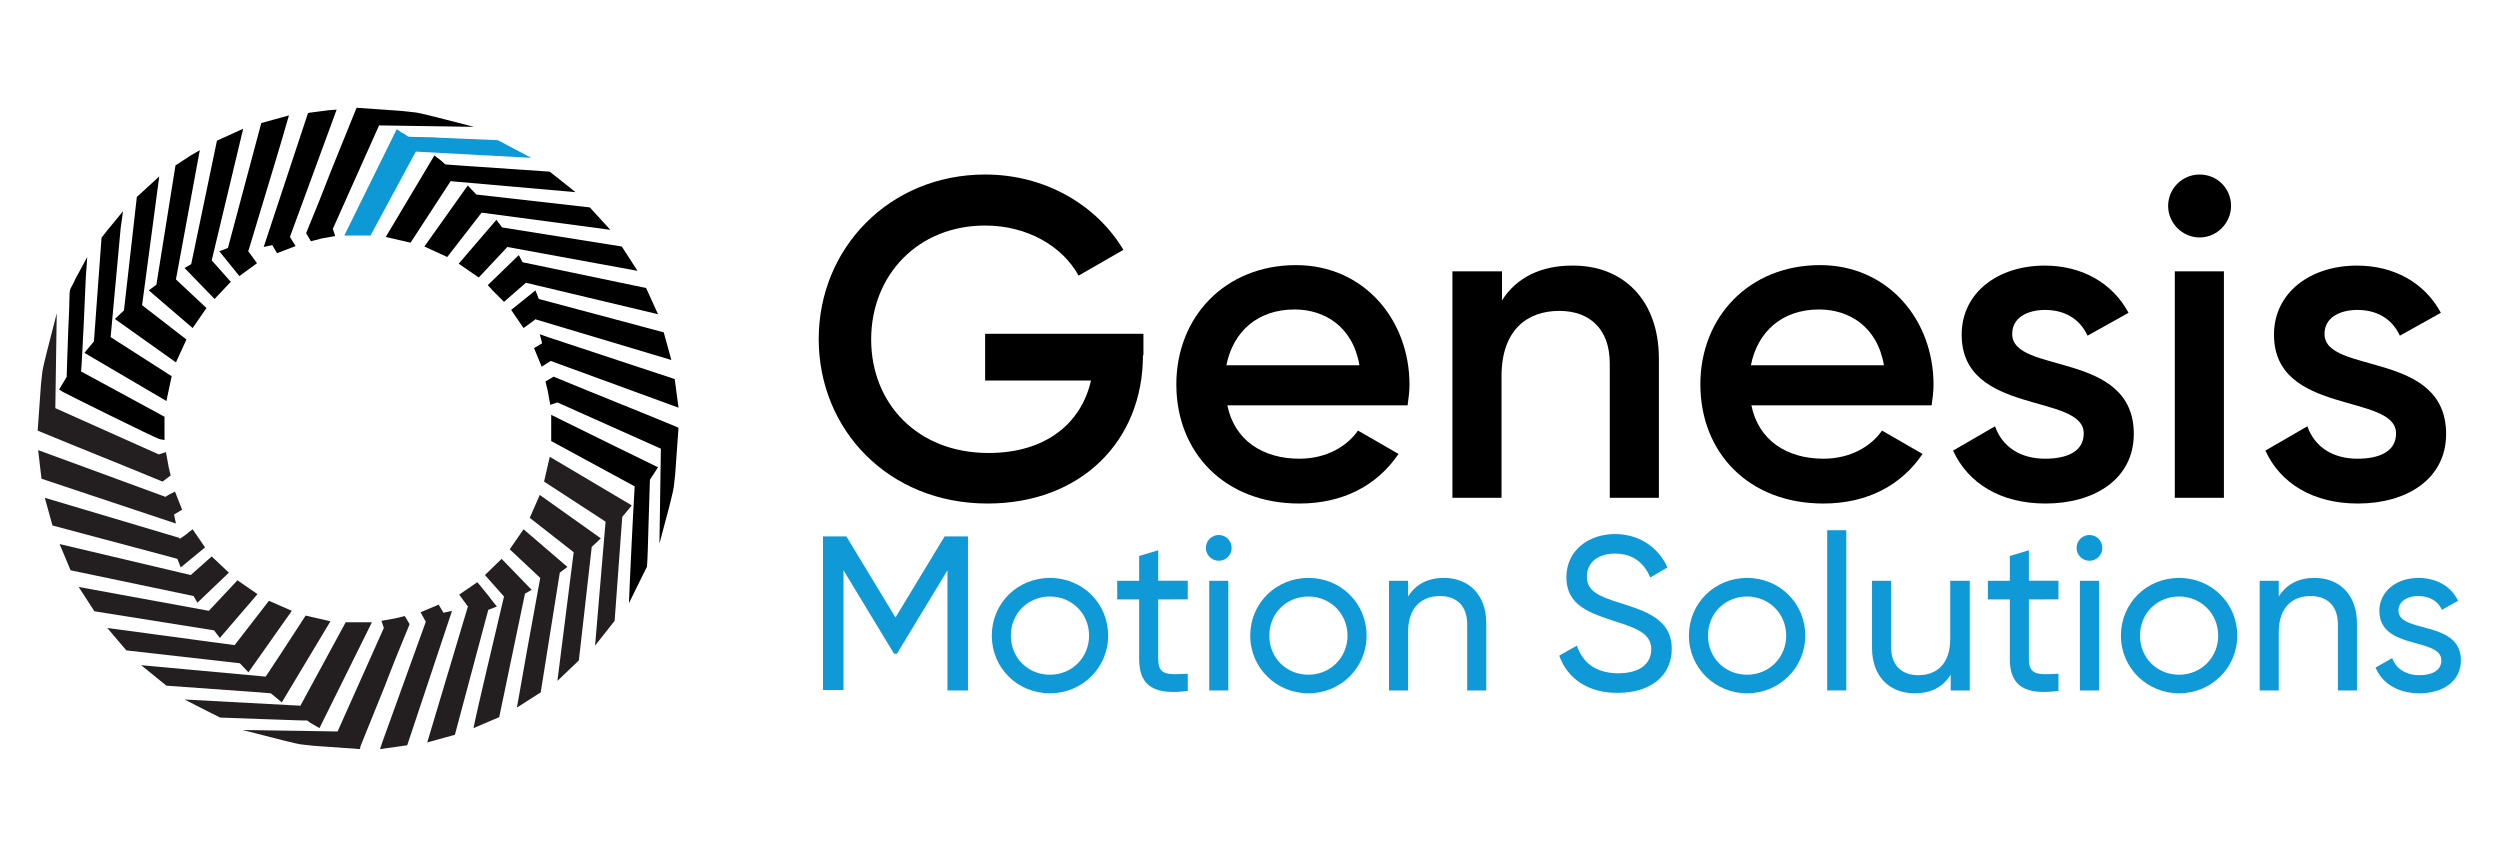 <?xml version="1.0" encoding="utf-8"?>
<!-- Generator: Adobe Illustrator 26.5.0, SVG Export Plug-In . SVG Version: 6.00 Build 0)  -->
<svg version="1.1" baseProfile="tiny" id="Layer_1" xmlns="http://www.w3.org/2000/svg" xmlns:xlink="http://www.w3.org/1999/xlink"
	 x="0px" y="0px" viewBox="0 0 524.3 181.2" overflow="visible" xml:space="preserve">
<g>
	<path d="M239.7,74.5c0,18.1-13.1,31.1-32.6,31.1c-20.7,0-35.4-15.4-35.4-34.5c0-19.1,14.9-34.5,34.9-34.5c12.6,0,23.4,6.4,29,15.8
		l-9.4,5.4c-3.4-6.2-10.8-10.5-19.6-10.5c-14.1,0-23.9,10.4-23.9,23.9c0,13.4,9.7,23.8,24.6,23.8c12.1,0,19.5-6.3,21.5-15.2h-22.2
		V70h33.2V74.5z"/>
	<path d="M272.5,96.2c5.7,0,10-2.6,12.3-5.9l8.5,4.9c-4.4,6.5-11.5,10.4-20.8,10.4c-15.7,0-25.8-10.7-25.8-25
		c0-14.1,10.2-25,25.1-25c14.2,0,23.8,11.4,23.8,25.1c0,1.4-0.2,2.9-0.4,4.3h-37.8C258.9,92.4,264.9,96.2,272.5,96.2z M285.1,76.6
		c-1.4-8.2-7.4-11.7-13.6-11.7c-7.7,0-12.9,4.6-14.3,11.7H285.1z"/>
	<path d="M347.9,75.2v29.2h-10.3V76.2c0-7.2-4.2-11-10.6-11c-6.7,0-12.1,4-12.1,13.7v25.5h-10.3V56.9H315v6.1
		c3.1-4.9,8.3-7.3,14.7-7.3C340.3,55.6,347.9,62.8,347.9,75.2z"/>
	<path d="M382.4,96.2c5.7,0,10-2.6,12.3-5.9l8.5,4.9c-4.4,6.5-11.5,10.4-20.8,10.4c-15.7,0-25.8-10.7-25.8-25
		c0-14.1,10.2-25,25.1-25c14.2,0,23.8,11.4,23.8,25.1c0,1.4-0.2,2.9-0.4,4.3h-37.8C368.8,92.4,374.8,96.2,382.4,96.2z M395.1,76.6
		c-1.4-8.2-7.4-11.7-13.6-11.7c-7.7,0-12.9,4.6-14.3,11.7H395.1z"/>
	<path d="M447.5,91c0,9.5-8.3,14.6-18.5,14.6c-9.5,0-16.3-4.3-19.4-11.1l8.8-5.1c1.5,4.3,5.3,6.8,10.5,6.8c4.6,0,8.1-1.5,8.1-5.3
		c0-8.5-25.6-3.7-25.6-20.7c0-8.9,7.7-14.5,17.4-14.5c7.8,0,14.2,3.6,17.6,9.9l-8.6,4.8c-1.7-3.7-5-5.4-8.9-5.4
		c-3.7,0-6.9,1.6-6.9,5C421.9,78.6,447.5,73.4,447.5,91z"/>
	<path d="M454.7,43.2c0-3.6,2.9-6.6,6.6-6.6s6.6,2.9,6.6,6.6c0,3.5-2.9,6.6-6.6,6.6S454.7,46.7,454.7,43.2z M456.1,56.9h10.3v47.5
		h-10.3V56.9z"/>
	<path d="M513,91c0,9.5-8.3,14.6-18.5,14.6c-9.5,0-16.3-4.3-19.4-11.1l8.8-5.1c1.5,4.3,5.3,6.8,10.5,6.8c4.6,0,8.1-1.5,8.1-5.3
		c0-8.5-25.6-3.7-25.6-20.7c0-8.9,7.7-14.5,17.4-14.5c7.8,0,14.2,3.6,17.6,9.9l-8.6,4.8c-1.7-3.7-5-5.4-8.9-5.4
		c-3.7,0-6.9,1.6-6.9,5C487.4,78.6,513,73.4,513,91z"/>
</g>
<g>
	<path fill="#0F99D6" d="M203,144.8h-4.3v-25.2l-10.6,17.5h-0.6l-10.6-17.5v25.1h-4.3v-32.2h4.9l10.3,17l10.3-17h4.9V144.8z"/>
	<path fill="#0F99D6" d="M208,133.3c0-6.8,5.4-12.1,12.2-12.1c6.8,0,12.2,5.3,12.2,12.1c0,6.8-5.5,12.1-12.2,12.1
		C213.4,145.4,208,140.1,208,133.3z M228.4,133.3c0-4.6-3.6-8.2-8.2-8.2c-4.6,0-8.2,3.5-8.2,8.2s3.6,8.2,8.2,8.2
		C224.8,141.5,228.4,137.9,228.4,133.3z"/>
	<path fill="#0F99D6" d="M242.9,125.7v12.5c0,3.5,2,3.3,6.2,3.1v3.6c-6.9,0.9-10.2-0.9-10.2-6.7v-12.5h-4.6v-3.9h4.6v-5.2l4-1.2v6.4
		h6.2v3.9H242.9z"/>
	<path fill="#0F99D6" d="M252.9,114.9c0-1.5,1.2-2.7,2.7-2.7c1.5,0,2.7,1.2,2.7,2.7s-1.2,2.7-2.7,2.7
		C254.1,117.6,252.9,116.4,252.9,114.9z M253.6,121.8h4v23h-4V121.8z"/>
	<path fill="#0F99D6" d="M262.2,133.3c0-6.8,5.4-12.1,12.2-12.1s12.2,5.3,12.2,12.1c0,6.8-5.5,12.1-12.2,12.1
		S262.2,140.1,262.2,133.3z M282.6,133.3c0-4.6-3.6-8.2-8.2-8.2c-4.6,0-8.2,3.5-8.2,8.2s3.6,8.2,8.2,8.2
		C279,141.5,282.6,137.9,282.6,133.3z"/>
	<path fill="#0F99D6" d="M311.7,130.7v14.1h-4v-13.9c0-3.8-2.2-5.9-5.7-5.9c-3.7,0-6.7,2.2-6.7,7.6v12.2h-4v-23h4v3.3
		c1.7-2.7,4.3-3.9,7.5-3.9C308.1,121.2,311.7,124.8,311.7,130.7z"/>
	<path fill="#0F99D6" d="M327,137.5l3.7-2.1c1.2,3.5,3.9,5.8,8.7,5.8c4.6,0,6.9-2.1,6.9-5c0-3.3-2.9-4.4-7.6-5.9
		c-5.2-1.7-10.2-3.3-10.2-9.2c0-5.8,4.8-9.1,10.2-9.1c5.3,0,9.2,3,11,7l-3.6,2.1c-1.2-2.8-3.4-5-7.4-5c-3.5,0-5.9,1.8-5.9,4.8
		c0,3,2.3,4.1,6.8,5.5c5.7,1.8,11,3.5,11,9.7c0,5.7-4.6,9.2-11.2,9.2C333.1,145.4,328.7,142.3,327,137.5z"/>
	<path fill="#0F99D6" d="M354.2,133.3c0-6.8,5.4-12.1,12.2-12.1s12.2,5.3,12.2,12.1c0,6.8-5.5,12.1-12.2,12.1
		S354.2,140.1,354.2,133.3z M374.6,133.3c0-4.6-3.6-8.2-8.2-8.2c-4.6,0-8.2,3.5-8.2,8.2s3.6,8.2,8.2,8.2
		C371,141.5,374.6,137.9,374.6,133.3z"/>
	<path fill="#0F99D6" d="M383.2,111.2h4v33.6h-4V111.2z"/>
	<path fill="#0F99D6" d="M413.1,121.8v23h-4v-3.3c-1.7,2.7-4.3,3.9-7.5,3.9c-5.4,0-9-3.6-9-9.5v-14.1h4v13.9c0,3.8,2.2,5.9,5.7,5.9
		c3.7,0,6.7-2.2,6.7-7.6v-12.2H413.1z"/>
	<path fill="#0F99D6" d="M425.5,125.7v12.5c0,3.5,2,3.3,6.2,3.1v3.6c-6.9,0.9-10.2-0.9-10.2-6.7v-12.5h-4.6v-3.9h4.6v-5.2l4-1.2v6.4
		h6.2v3.9H425.5z"/>
	<path fill="#0F99D6" d="M435.5,114.9c0-1.5,1.2-2.7,2.7-2.7c1.5,0,2.7,1.2,2.7,2.7s-1.2,2.7-2.7,2.7
		C436.7,117.6,435.5,116.4,435.5,114.9z M436.2,121.8h4v23h-4V121.8z"/>
	<path fill="#0F99D6" d="M444.8,133.3c0-6.8,5.4-12.1,12.2-12.1s12.2,5.3,12.2,12.1c0,6.8-5.5,12.1-12.2,12.1
		S444.8,140.1,444.8,133.3z M465.2,133.3c0-4.6-3.6-8.2-8.2-8.2c-4.6,0-8.2,3.5-8.2,8.2s3.6,8.2,8.2,8.2
		C461.6,141.5,465.2,137.9,465.2,133.3z"/>
	<path fill="#0F99D6" d="M494.3,130.7v14.1h-4v-13.9c0-3.8-2.2-5.9-5.7-5.9c-3.7,0-6.7,2.2-6.7,7.6v12.2h-4v-23h4v3.3
		c1.7-2.7,4.3-3.9,7.5-3.9C490.7,121.2,494.3,124.8,494.3,130.7z"/>
	<path fill="#0F99D6" d="M516.1,138.5c0,4.3-3.7,6.9-8.7,6.9c-4.6,0-7.9-2.2-9.2-5.4l3.5-2c0.7,2.2,2.9,3.6,5.7,3.6
		c2.5,0,4.6-0.9,4.6-3.1c0-4.9-13-2.1-13-10.4c0-4,3.5-6.9,8.2-6.9c3.8,0,6.9,1.8,8.3,4.8l-3.4,1.9c-0.9-2.1-2.9-2.9-5-2.9
		c-2.1,0-4.1,1-4.1,3.1C503.1,132.9,516.1,130,516.1,138.5z"/>
</g>
<g>
	<path fill="#231F20" d="M34.1,101l-0.5-0.2c-4.1-1.7-8.3-3.4-12.5-5.1c-4.2-1.7-8.4-3.4-12.5-5.1l-0.7-0.3l0.7-9.8
		c0-0.1,0.2-1.9,0.3-2.7c0.2-1.2,0.9-3.8,0.9-3.9l2.1-8.2l-0.3,19.9l21.7,9.7l1.5-0.5l0.6,3.3l0.4,1.6L34.1,101z"/>
	<path d="M138.3,114l0.3-19.9l-21.7-9.7l-1.5,0.5l-0.5-2.8l-0.5-2.1l1.7-1l0.5,0.2c4.1,1.7,8.3,3.4,12.5,5.1
		c4.2,1.7,8.4,3.4,12.5,5.1l0.7,0.3l-0.7,9.8c0,0.1-0.2,1.9-0.3,2.7c-0.2,1.2-0.9,3.8-0.9,3.9L138.3,114z"/>
	<path fill="#231F20" d="M79.7,157.1l0.5-1.5c0.1-0.2,6-16.7,9.1-25.2l-1.1-2l3.8-1.6l1,1.7l1.8-0.4l-9.4,28.2L79.7,157.1z"/>
	<path fill="#231F20" d="M89.6,155.7l8.5-28.4l0.1,0l-1.9-2.6l3.8-2.6l0.6,0.7c0.6,0.7,1.1,1.4,1.7,2.1c0.3,0.4,0.7,0.9,1,1.3l0.8,1
		l-1.8,0.7l-7,26.2L89.6,155.7z"/>
	<path d="M142.3,85.5l-26.8-9.8l-1.9,1.2l-1.6-3.9l1.7-1l-0.5-1.9l1.7,0.6c4.3,1.4,8.7,2.9,13,4.3c4.3,1.4,8.7,2.9,13,4.3l0.6,0.2
		L142.3,85.5z"/>
	<path d="M140.8,75.5L112.4,67l0-0.1l-2.6,1.9l-2.6-3.8l5.1-4.1l0.7,1.8l26.2,7L140.8,75.5z"/>
	<path d="M50.2,57.9L46,52.7l1.8-0.7l7-26.2l5.8-1.6l-0.5,1.7c-0.6,2-1.1,3.9-1.7,5.8c-0.3,1-0.6,2-0.9,3c-0.5,1.8-1.1,3.5-1.6,5.3
		l-3.8,12.6l-0.1,0l1.9,2.6L50.2,57.9z"/>
	<path d="M58.1,53.1l-1-1.7l-1.8,0.4l9.3-28.1l0.6-0.1c1.3-0.2,2.5-0.3,3.9-0.5l1.5-0.1l-9.8,26.7l1.2,1.9L58.1,53.1z"/>
	<path fill="#231F20" d="M37.9,119l-0.7-1.8l-26.2-7l-1.6-5.8l28.2,8.4l0.1,0.2c0.2-0.1,0.4-0.3,0.6-0.4c0.4-0.3,0.9-0.6,1.3-1
		l0.8-0.6l2.6,3.8L37.9,119z"/>
	<path fill="#231F20" d="M36.9,109.8l-28.2-9.4l-0.7-6l26.7,9.8c0.1-0.1,0.2-0.1,0.3-0.2c0.2-0.1,0.3-0.2,0.5-0.3l1.2-0.6l1.5,3.8
		l-1.7,1L36.9,109.8z"/>
	<path d="M34.6,92.3l-1.1-0.2c-0.7-0.1-20.2-9.8-20.3-9.9l-0.8-0.5l1.6-2.7l0-0.6c0.1-2.9,0.2-5.9,0.3-8.8l0.2-4.5
		c0-1.2,0.1-2.5,0.1-3.7c0-0.3,0.1-0.6,0.2-0.9c0.4-0.7,0.8-1.5,1.1-2.2l0.4-0.7l2-3.7L18,58.1c0,0.7-0.8,18.2-1,19.8l0,0l17.5,9.5
		V92.3z"/>
	<path d="M131.9,126.5l0.2-4.7c0-0.1,0.6-13.2,1-19.7l0-0.1l-17.5-9.5V87l1.4,0.7c4.1,2,8.1,4,12.2,6L138,98l-1.7,2.6
		c0,1.1-0.2,5.5-0.3,9.7c-0.1,3.7-0.2,7.2-0.3,8.3l0,0.2L131.9,126.5z"/>
	<path fill="#231F20" d="M67,152.7l-1.9-1.1l-0.7-0.5l-0.1,0c-0.3,0-0.5,0-0.8,0l-8.7-0.3c-2.8-0.1-5.5-0.2-8.3-0.3
		c-0.2,0-0.5,0-0.7-0.2c-0.8-0.4-1.6-0.8-2.4-1.2l-4.7-2.4L63,148l9.5-17.5H78L67,152.7z"/>
	<path fill="#0D99D6" d="M77.7,49.4h-5.5l11-22.3l0.9,0.6c0.1,0.1,0.3,0.2,0.4,0.2c0.3,0.2,0.6,0.4,0.9,0.6c0.2,0.2,0.4,0.2,0.8,0.2
		c1.6,0,3.1,0.1,4.7,0.1l1.5,0.1l12,0.5l7,3.7l-24.2-1.3L77.7,49.4z"/>
	<path fill="#231F20" d="M124.8,135.4l2.2-26l-12.9-8.4l1.2-5.2l17.2,10.2l-2,2.4l-1.6,21.8L124.8,135.4z"/>
	<path d="M86.1,50.9l-5.2-1.2l10.2-17.1l0.9,0.7c0.1,0.1,0.3,0.2,0.4,0.3c0.3,0.3,0.6,0.5,0.9,0.8c0.1,0.1,0.2,0.1,0.3,0.1
		c1.4,0.1,2.8,0.2,4.1,0.3l17.6,1.2l5.4,4.3L94.5,38L86.1,50.9z"/>
	<path fill="#231F20" d="M59.1,147.3l-2.3-1.9c-1.3-0.1-2.5-0.2-3.8-0.3l-18.1-1.3l-5.3-4.3l26.1,2.4c0.3-0.4,0.6-0.9,0.9-1.3
		c0.2-0.4,0.5-0.7,0.7-1.1c0.5-0.7,0.9-1.4,1.4-2.1l5.4-8.3l5.2,1.2L59.1,147.3z"/>
	<path d="M34.9,84.1L17.7,74l2-2.4l1.6-21.8l0.2-0.2c0.6-0.8,1.3-1.7,2-2.5l2.3-2.8l-0.5,3.6l-2.1,22.8L36,78.9L34.9,84.1z"/>
	<path fill="#231F20" d="M52.1,141l-1.8-1.9l-23.8-2.7l-4-4.7l26.7,3.6l7.2-9.3l4.8,2.1L52.1,141z"/>
	<path fill="#231F20" d="M116.9,142.8l3.4-26.9l0-0.1l-9.2-7.2l2.1-4.8l12.8,9.1l-1.9,1.8l-2.7,23.8L116.9,142.8z"/>
	<path d="M93.8,53.9L89,51.7l9.1-12.8l1.8,1.9l23.8,2.7l4.3,4.7L101,44.6L93.8,53.9z"/>
	<path d="M36.9,76l-12.8-9.1l1.9-1.8l2.7-23.8l4.7-4.3L29.8,64l9.3,7.2L36.9,76z"/>
	<path fill="#231F20" d="M108.4,148.4l0.4-2.2c0-0.2,2.9-16.4,4.5-25l-6.4-6l2.9-4.2l9.2,7.9l-1.6,1.2l-4,25.1L108.4,148.4z"/>
	<path d="M40.4,68.8l-9.2-7.9l1.6-1.2l4-25l0.3-0.2c0.9-0.6,1.8-1.2,2.9-1.9l1.9-1.1l-5,27.1l6.4,6L40.4,68.8z"/>
	<path d="M100.4,58.2l-4.2-2.9l7.9-9.2l1.2,1.6l25.1,4l3.3,5.1l-27.3-5L100.4,58.2z"/>
	<path fill="#231F20" d="M46.1,133.8l-1.2-1.6l-25.1-4l-3.3-5.1l27.3,5l6-6.4l4.2,2.9L46.1,133.8z"/>
	<path fill="#231F20" d="M41.4,126.4l-0.8-1.4l-25.8-5.4l-2.3-5.5l27.5,6.5l4.4-3.9l3.6,3.4L41.4,126.4z"/>
	<path fill="#231F20" d="M99.3,152.7l0.4-1.9c0-0.2,3.9-16.9,6-25.7l-4-4.5l3.5-3.4l6.3,6.5l-1.4,0.8l-5.4,25.9L99.3,152.7z"/>
	<path d="M45,62.7l-6.3-6.5l1.4-0.8l5.4-25.9l5.5-2.5l-6.6,27.6l4,4.5L45,62.7z"/>
	<path d="M138,65.9l-27.7-6.6l-4.6,4l-1-1c-0.2-0.2-0.5-0.5-0.7-0.7c-0.2-0.2-0.5-0.5-0.7-0.7l-1-1.1l6.5-6.3l0.8,1.5l25.9,5.4
		L138,65.9z"/>
	<path fill="#231F20" d="M75.5,157.1l-9.8-0.7c-0.1,0-1.9-0.2-2.7-0.3c-1.2-0.2-3.8-0.9-3.9-0.9l-8.2-2.1l19.9,0.3l9.7-21.7
		l-0.5-1.5l2.8-0.5l2.1-0.5l1,1.7l-0.2,0.5c-1.7,4.1-3.4,8.3-5,12.5c-1.7,4.2-3.4,8.4-5.1,12.6L75.5,157.1z"/>
	<path d="M65.2,50.6l-1-1.7l0.2-0.5c1.7-4.1,3.4-8.3,5-12.5c1.7-4.2,3.4-8.4,5.1-12.6l0.3-0.7l9.8,0.7c0.1,0,1.9,0.2,2.7,0.3
		c1.2,0.2,3.8,0.9,3.9,0.9l8.2,2.1l-19.9-0.3l-9.7,21.7l0.5,1.5l-2.8,0.5L65.2,50.6z"/>
</g>
</svg>
